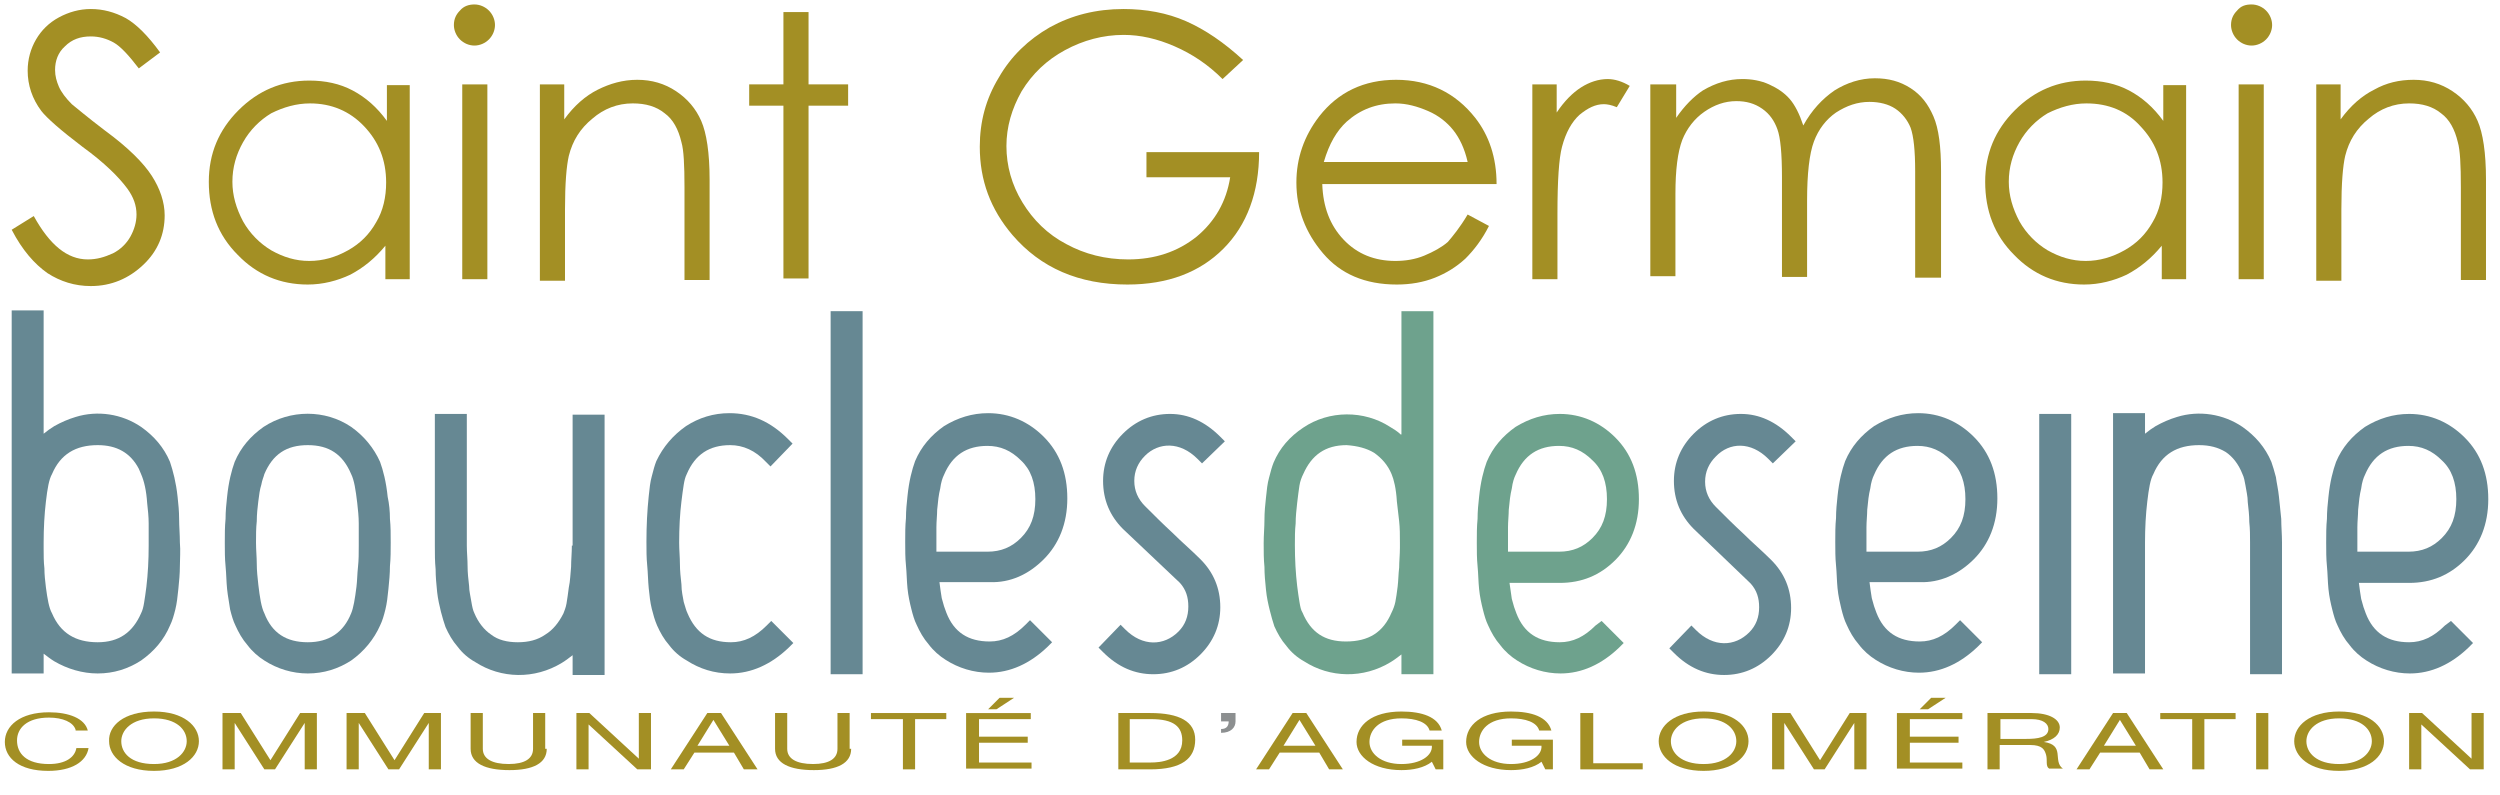 <?xml version="1.0" encoding="UTF-8"?>
<svg xmlns="http://www.w3.org/2000/svg" width="151" height="48" viewBox="0 0 151 48" fill="none">
  <g clip-path="url(#clip0_297_4593)">
    <path d="M0.706 13.877L2.039 13.049C3.004 14.796 4.061 15.669 5.303 15.669C5.854 15.669 6.314 15.531 6.82 15.302C7.279 15.072 7.647 14.704 7.877 14.29C8.107 13.877 8.245 13.417 8.245 12.957C8.245 12.406 8.061 11.9 7.693 11.394C7.187 10.705 6.314 9.831 4.981 8.866C3.648 7.855 2.82 7.119 2.498 6.705C1.947 5.97 1.671 5.142 1.671 4.269C1.671 3.579 1.855 2.936 2.177 2.384C2.498 1.832 2.958 1.373 3.556 1.051C4.153 0.729 4.797 0.545 5.486 0.545C6.222 0.545 6.912 0.729 7.601 1.097C8.245 1.465 8.934 2.154 9.67 3.166L8.383 4.131C7.785 3.349 7.279 2.798 6.866 2.568C6.452 2.338 5.992 2.2 5.486 2.2C4.843 2.2 4.337 2.384 3.923 2.798C3.51 3.166 3.326 3.671 3.326 4.223C3.326 4.591 3.418 4.912 3.556 5.234C3.694 5.556 3.969 5.924 4.337 6.292C4.567 6.475 5.211 7.027 6.36 7.9C7.739 8.912 8.658 9.831 9.164 10.613C9.67 11.394 9.946 12.222 9.946 13.003C9.946 14.152 9.532 15.164 8.658 15.991C7.785 16.819 6.728 17.278 5.486 17.278C4.521 17.278 3.648 17.003 2.866 16.497C2.085 15.945 1.349 15.118 0.706 13.877Z" fill="#A38F24"></path>
    <path d="M24.748 5.096V16.865H23.277V14.842C22.633 15.623 21.944 16.175 21.162 16.589C20.381 16.957 19.508 17.186 18.588 17.186C16.933 17.186 15.508 16.589 14.359 15.394C13.164 14.198 12.612 12.727 12.612 10.981C12.612 9.28 13.21 7.855 14.405 6.659C15.6 5.464 17.025 4.867 18.68 4.867C19.645 4.867 20.519 5.05 21.3 5.464C22.082 5.878 22.771 6.476 23.369 7.303V5.142H24.748V5.096ZM18.726 6.246C17.898 6.246 17.117 6.476 16.381 6.843C15.692 7.257 15.094 7.855 14.681 8.59C14.267 9.326 14.037 10.107 14.037 10.981C14.037 11.808 14.267 12.59 14.681 13.371C15.094 14.107 15.692 14.704 16.381 15.118C17.117 15.532 17.853 15.761 18.68 15.761C19.508 15.761 20.289 15.532 21.024 15.118C21.76 14.704 22.312 14.152 22.725 13.417C23.139 12.727 23.323 11.9 23.323 11.027C23.323 9.647 22.863 8.544 21.99 7.625C21.116 6.705 20.013 6.246 18.726 6.246Z" fill="#A38F24"></path>
    <path d="M28.656 0.269C28.977 0.269 29.299 0.407 29.529 0.637C29.759 0.867 29.897 1.189 29.897 1.511C29.897 1.832 29.759 2.154 29.529 2.384C29.299 2.614 28.977 2.752 28.656 2.752C28.334 2.752 28.012 2.614 27.782 2.384C27.552 2.154 27.415 1.832 27.415 1.511C27.415 1.143 27.552 0.867 27.782 0.637C28.012 0.361 28.334 0.269 28.656 0.269ZM27.92 5.096H29.437V16.865H27.92V5.096Z" fill="#A38F24"></path>
    <path d="M32.563 5.096H34.08V7.211C34.677 6.383 35.367 5.786 36.102 5.418C36.838 5.05 37.62 4.82 38.493 4.82C39.366 4.82 40.148 5.05 40.837 5.51C41.527 5.97 42.033 6.567 42.354 7.303C42.676 8.038 42.86 9.234 42.86 10.842V16.91H41.343V11.302C41.343 9.969 41.297 9.05 41.159 8.59C40.975 7.808 40.654 7.211 40.148 6.843C39.642 6.429 38.999 6.245 38.217 6.245C37.298 6.245 36.47 6.567 35.781 7.165C35.045 7.763 34.586 8.498 34.356 9.417C34.218 10.015 34.126 11.072 34.126 12.635V16.956H32.609V5.096H32.563Z" fill="#A38F24"></path>
    <path d="M47.319 0.729H48.836V5.096H51.227V6.383H48.836V16.819H47.319V6.383H45.251V5.096H47.319V0.729Z" fill="#A38F24"></path>
    <path d="M75.084 3.625L73.843 4.775C72.97 3.901 72.004 3.258 70.947 2.798C69.89 2.338 68.878 2.108 67.867 2.108C66.626 2.108 65.431 2.43 64.327 3.028C63.224 3.625 62.351 4.453 61.707 5.51C61.109 6.567 60.788 7.671 60.788 8.82C60.788 10.015 61.109 11.164 61.753 12.222C62.397 13.279 63.27 14.152 64.419 14.75C65.522 15.348 66.764 15.669 68.143 15.669C69.752 15.669 71.131 15.21 72.28 14.29C73.383 13.371 74.073 12.176 74.303 10.705H69.246V9.188H76.05C76.05 11.624 75.314 13.601 73.889 15.026C72.464 16.451 70.533 17.186 68.097 17.186C65.155 17.186 62.856 16.175 61.155 14.198C59.822 12.635 59.179 10.889 59.179 8.866C59.179 7.349 59.546 5.97 60.328 4.683C61.063 3.395 62.121 2.384 63.408 1.649C64.741 0.913 66.212 0.545 67.867 0.545C69.2 0.545 70.487 0.775 71.637 1.281C72.786 1.786 73.935 2.568 75.084 3.625Z" fill="#A38F24"></path>
    <path d="M88.646 12.957L89.933 13.647C89.519 14.474 89.014 15.118 88.508 15.623C87.956 16.129 87.358 16.497 86.669 16.773C85.979 17.049 85.198 17.186 84.371 17.186C82.44 17.186 80.969 16.543 79.912 15.302C78.854 14.06 78.302 12.635 78.302 11.026C78.302 9.555 78.762 8.222 79.682 7.027C80.831 5.556 82.394 4.82 84.325 4.82C86.301 4.82 87.91 5.602 89.105 7.119C89.933 8.176 90.393 9.509 90.393 11.118H79.865C79.912 12.497 80.326 13.601 81.153 14.474C81.98 15.348 83.037 15.761 84.279 15.761C84.876 15.761 85.474 15.669 86.025 15.44C86.577 15.21 87.083 14.934 87.451 14.612C87.726 14.29 88.186 13.739 88.646 12.957ZM88.646 9.785C88.462 8.958 88.14 8.314 87.772 7.854C87.404 7.395 86.899 6.981 86.255 6.705C85.612 6.429 84.969 6.245 84.279 6.245C83.129 6.245 82.164 6.613 81.337 7.349C80.739 7.9 80.279 8.682 79.958 9.785H88.646Z" fill="#A38F24"></path>
    <path d="M92.507 5.096H94.024V6.797C94.483 6.108 94.99 5.602 95.495 5.28C96.001 4.958 96.552 4.775 97.104 4.775C97.518 4.775 97.977 4.912 98.437 5.188L97.655 6.475C97.334 6.338 97.058 6.292 96.874 6.292C96.369 6.292 95.908 6.521 95.403 6.935C94.944 7.349 94.576 7.992 94.346 8.866C94.162 9.555 94.07 10.889 94.07 12.911V16.865H92.553V5.096H92.507Z" fill="#A38F24"></path>
    <path d="M99.725 5.096H101.241V7.119C101.747 6.383 102.299 5.832 102.851 5.464C103.632 5.004 104.414 4.774 105.241 4.774C105.793 4.774 106.344 4.866 106.85 5.096C107.355 5.326 107.769 5.602 108.091 5.97C108.413 6.337 108.689 6.889 108.919 7.579C109.424 6.659 110.068 5.97 110.803 5.464C111.539 5.004 112.366 4.728 113.24 4.728C114.067 4.728 114.757 4.912 115.401 5.326C116.044 5.74 116.458 6.291 116.779 7.027C117.101 7.762 117.239 8.866 117.239 10.337V16.773H115.676V10.337C115.676 9.096 115.584 8.222 115.401 7.716C115.216 7.257 114.894 6.843 114.481 6.567C114.067 6.291 113.515 6.154 112.918 6.154C112.183 6.154 111.539 6.383 110.895 6.797C110.297 7.211 109.838 7.808 109.562 8.544C109.287 9.279 109.148 10.475 109.148 12.13V16.727H107.631V10.704C107.631 9.279 107.54 8.314 107.355 7.808C107.172 7.303 106.896 6.889 106.437 6.567C105.976 6.245 105.471 6.108 104.873 6.108C104.183 6.108 103.54 6.337 102.943 6.751C102.345 7.165 101.885 7.762 101.609 8.452C101.333 9.188 101.196 10.245 101.196 11.716V16.681H99.679V5.096H99.725Z" fill="#A38F24"></path>
    <path d="M132.042 5.096V16.865H130.571V14.842C129.927 15.623 129.237 16.175 128.456 16.589C127.675 16.957 126.801 17.186 125.882 17.186C124.227 17.186 122.801 16.589 121.652 15.394C120.458 14.198 119.905 12.727 119.905 10.981C119.905 9.28 120.503 7.855 121.698 6.659C122.894 5.464 124.319 4.867 125.974 4.867C126.939 4.867 127.812 5.05 128.594 5.464C129.376 5.878 130.065 6.476 130.662 7.303V5.142H132.042V5.096ZM126.019 6.246C125.192 6.246 124.411 6.476 123.675 6.843C122.986 7.257 122.388 7.855 121.974 8.59C121.561 9.326 121.331 10.107 121.331 10.981C121.331 11.808 121.561 12.59 121.974 13.371C122.388 14.107 122.986 14.704 123.675 15.118C124.411 15.532 125.146 15.761 125.974 15.761C126.801 15.761 127.583 15.532 128.318 15.118C129.054 14.704 129.605 14.152 130.019 13.417C130.433 12.727 130.617 11.9 130.617 11.027C130.617 9.647 130.157 8.544 129.283 7.625C128.456 6.705 127.353 6.246 126.019 6.246Z" fill="#A38F24"></path>
    <path d="M135.995 0.269C136.317 0.269 136.639 0.407 136.869 0.637C137.098 0.867 137.236 1.189 137.236 1.511C137.236 1.832 137.098 2.154 136.869 2.384C136.639 2.614 136.317 2.752 135.995 2.752C135.673 2.752 135.351 2.614 135.122 2.384C134.892 2.154 134.754 1.832 134.754 1.511C134.754 1.143 134.892 0.867 135.122 0.637C135.351 0.361 135.627 0.269 135.995 0.269ZM135.214 5.096H136.731V16.865H135.214V5.096Z" fill="#A38F24"></path>
    <path d="M139.857 5.096H141.373V7.211C141.971 6.383 142.661 5.786 143.396 5.418C144.132 5.004 144.913 4.82 145.786 4.82C146.66 4.82 147.441 5.05 148.131 5.51C148.821 5.97 149.326 6.567 149.648 7.303C149.97 8.038 150.154 9.234 150.154 10.842V16.91H148.636V11.302C148.636 9.969 148.59 9.05 148.453 8.59C148.269 7.808 147.947 7.211 147.441 6.843C146.936 6.429 146.292 6.245 145.511 6.245C144.591 6.245 143.764 6.567 143.074 7.165C142.339 7.763 141.879 8.498 141.649 9.417C141.511 10.015 141.419 11.072 141.419 12.635V16.956H139.902V5.096H139.857Z" fill="#A38F24"></path>
    <path d="M4.567 44.079C4.429 43.619 3.786 43.343 2.958 43.343C1.625 43.343 1.028 43.987 1.028 44.722C1.028 45.504 1.579 46.148 2.958 46.148C3.97 46.148 4.521 45.734 4.613 45.182H5.349C5.211 46.01 4.337 46.561 2.912 46.561C1.165 46.561 0.292 45.78 0.292 44.814C0.292 43.849 1.211 43.022 2.958 43.022C4.153 43.022 5.119 43.389 5.303 44.125H4.567V44.079Z" fill="#A38F24"></path>
    <path d="M9.302 42.976C11.095 42.976 12.014 43.849 12.014 44.768C12.014 45.688 11.095 46.561 9.302 46.561C7.509 46.561 6.589 45.688 6.589 44.768C6.543 43.849 7.463 42.976 9.302 42.976ZM9.302 46.148C10.681 46.148 11.278 45.412 11.278 44.768C11.278 44.079 10.681 43.389 9.302 43.389C7.923 43.389 7.325 44.125 7.325 44.768C7.325 45.458 7.877 46.148 9.302 46.148Z" fill="#A38F24"></path>
    <path d="M13.531 43.067H14.542L16.335 45.917L18.128 43.067H19.139V46.469H18.404V43.665L16.611 46.469H15.967L14.175 43.665V46.469H13.439V43.067H13.531Z" fill="#A38F24"></path>
    <path d="M21.024 43.067H22.036L23.829 45.917L25.622 43.067H26.633V46.469H25.897V43.665L24.104 46.469H23.461L21.668 43.665V46.469H20.933V43.067H21.024Z" fill="#A38F24"></path>
    <path d="M33.023 45.228C33.023 46.101 32.196 46.515 30.771 46.515C29.3 46.515 28.426 46.101 28.426 45.228V43.067H29.162V45.228C29.162 45.825 29.713 46.147 30.725 46.147C31.69 46.147 32.196 45.825 32.196 45.228V43.067H32.931V45.228H33.023Z" fill="#A38F24"></path>
    <path d="M34.815 43.067H35.596L38.585 45.825V43.067H39.32V46.469H38.493L35.55 43.757V46.469H34.815V43.067Z" fill="#A38F24"></path>
    <path d="M42.722 43.067H43.55L45.756 46.469H44.929L44.331 45.458H41.941L41.297 46.469H40.516L42.722 43.067ZM42.125 45.044H44.055L43.09 43.481L42.125 45.044Z" fill="#A38F24"></path>
    <path d="M51.41 45.228C51.41 46.101 50.583 46.515 49.157 46.515C47.686 46.515 46.813 46.101 46.813 45.228V43.067H47.548V45.228C47.548 45.825 48.1 46.147 49.111 46.147C50.077 46.147 50.583 45.825 50.583 45.228V43.067H51.318V45.228H51.41Z" fill="#A38F24"></path>
    <path d="M54.49 43.435H52.605V43.067H57.156V43.435H55.272V46.469H54.536V43.435H54.49Z" fill="#A38F24"></path>
    <path d="M58.352 43.068H62.259V43.435H59.133V44.493H62.075V44.86H59.133V46.056H62.305V46.423H58.352V43.068ZM60.374 42.148H61.248L60.191 42.838H59.685L60.374 42.148Z" fill="#A38F24"></path>
    <path d="M67.547 43.067H69.477C71.224 43.067 72.19 43.573 72.19 44.676C72.19 45.825 71.362 46.469 69.477 46.469H67.547V43.067ZM68.282 46.055H69.523C70.029 46.055 71.408 45.963 71.408 44.722C71.408 43.895 70.903 43.435 69.523 43.435H68.236V46.055H68.282Z" fill="#A38F24"></path>
    <path d="M73.752 43.067H74.626V43.573C74.626 43.941 74.35 44.263 73.752 44.263V44.033C74.12 44.033 74.212 43.803 74.212 43.573H73.752V43.067Z" fill="#8C8F90"></path>
    <path d="M78.074 43.067H78.901L81.108 46.469H80.28L79.683 45.458H77.292L76.649 46.469H75.867L78.074 43.067ZM77.522 45.044H79.453L78.487 43.481L77.522 45.044Z" fill="#A38F24"></path>
    <path d="M86.485 46.01C86.026 46.377 85.336 46.515 84.647 46.515C82.945 46.515 81.934 45.688 81.934 44.814C81.934 43.803 82.854 42.976 84.647 42.976C85.887 42.976 86.853 43.297 87.083 44.125H86.347C86.209 43.619 85.52 43.389 84.647 43.389C83.267 43.389 82.716 44.125 82.716 44.814C82.716 45.504 83.405 46.148 84.647 46.148C85.796 46.148 86.531 45.642 86.485 45.044H84.692V44.676H87.175V46.469H86.715L86.485 46.01Z" fill="#A38F24"></path>
    <path d="M93.106 46.01C92.646 46.377 91.957 46.515 91.267 46.515C89.566 46.515 88.555 45.688 88.555 44.814C88.555 43.803 89.474 42.976 91.267 42.976C92.508 42.976 93.474 43.297 93.704 44.125H92.968C92.83 43.619 92.141 43.389 91.267 43.389C89.888 43.389 89.337 44.125 89.337 44.814C89.337 45.504 90.026 46.148 91.267 46.148C92.416 46.148 93.152 45.642 93.106 45.044H91.313V44.676H93.795V46.469H93.336L93.106 46.01Z" fill="#A38F24"></path>
    <path d="M95.497 43.067H96.232V46.101H99.22V46.469H95.451V43.067H95.497Z" fill="#A38F24"></path>
    <path d="M102.897 42.976C104.69 42.976 105.61 43.849 105.61 44.768C105.61 45.688 104.69 46.561 102.897 46.561C101.104 46.561 100.185 45.688 100.185 44.768C100.185 43.849 101.104 42.976 102.897 42.976ZM102.897 46.148C104.276 46.148 104.874 45.412 104.874 44.768C104.874 44.079 104.276 43.389 102.897 43.389C101.519 43.389 100.921 44.125 100.921 44.768C100.921 45.458 101.519 46.148 102.897 46.148Z" fill="#A38F24"></path>
    <path d="M107.127 43.067H108.138L109.931 45.917L111.724 43.067H112.735V46.469H112V43.665L110.207 46.469H109.563L107.77 43.665V46.469H107.035V43.067H107.127Z" fill="#A38F24"></path>
    <path d="M114.619 43.068H118.526V43.435H115.355V44.493H118.296V44.86H115.355V46.056H118.526V46.423H114.573V43.068H114.619ZM116.641 42.148H117.515L116.458 42.838H115.952L116.641 42.148Z" fill="#A38F24"></path>
    <path d="M120.044 43.067H122.711C123.768 43.067 124.411 43.435 124.411 43.941C124.411 44.354 124.09 44.676 123.446 44.814C124.09 44.906 124.228 45.182 124.274 45.504C124.319 45.825 124.274 46.193 124.596 46.423H123.768C123.538 46.285 123.676 45.917 123.584 45.596C123.492 45.274 123.354 44.998 122.619 44.998H120.78V46.469H120.044V43.067ZM122.389 44.63C123.079 44.63 123.722 44.538 123.722 44.033C123.722 43.711 123.401 43.435 122.711 43.435H120.826V44.63H122.389Z" fill="#A38F24"></path>
    <path d="M127.628 43.067H128.456L130.662 46.469H129.835L129.237 45.458H126.847L126.203 46.469H125.422L127.628 43.067ZM127.076 45.044H129.008L128.042 43.481L127.076 45.044Z" fill="#A38F24"></path>
    <path d="M132.363 43.435H130.479V43.067H135.03V43.435H133.144V46.469H132.409V43.435H132.363Z" fill="#A38F24"></path>
    <path d="M136.271 43.067H137.006V46.469H136.271V43.067Z" fill="#A38F24"></path>
    <path d="M141.283 42.976C143.076 42.976 143.994 43.849 143.994 44.768C143.994 45.688 143.076 46.561 141.283 46.561C139.49 46.561 138.57 45.688 138.57 44.768C138.57 43.849 139.49 42.976 141.283 42.976ZM141.283 46.148C142.661 46.148 143.259 45.412 143.259 44.768C143.259 44.079 142.661 43.389 141.283 43.389C139.904 43.389 139.306 44.125 139.306 44.768C139.306 45.458 139.904 46.148 141.283 46.148Z" fill="#A38F24"></path>
    <path d="M145.511 43.067H146.293L149.281 45.825V43.067H150.016V46.469H149.189L146.247 43.757V46.469H145.511V43.067Z" fill="#A38F24"></path>
    <path d="M84.601 26.242C84.417 26.059 84.187 25.921 83.958 25.783C82.394 24.771 80.28 24.771 78.717 25.829C77.889 26.38 77.292 27.07 76.924 27.943C76.832 28.173 76.74 28.495 76.648 28.863C76.556 29.185 76.51 29.598 76.465 30.058C76.418 30.472 76.373 30.931 76.373 31.391C76.373 31.851 76.326 32.311 76.326 32.816C76.326 33.322 76.326 33.782 76.373 34.241C76.373 34.701 76.418 35.161 76.465 35.62C76.51 36.08 76.602 36.494 76.694 36.862C76.786 37.229 76.878 37.551 76.97 37.827C77.154 38.241 77.384 38.654 77.706 39.022C77.981 39.39 78.349 39.712 78.763 39.942C80.326 40.953 82.348 40.999 84.004 39.987C84.233 39.85 84.463 39.666 84.647 39.528V40.723H86.578V18.795H84.647V26.242H84.601ZM82.992 27.346C83.452 27.668 83.819 28.081 84.05 28.633C84.187 28.955 84.326 29.506 84.371 30.288C84.417 30.656 84.463 31.069 84.509 31.483C84.555 31.897 84.555 32.311 84.555 32.77V33.092C84.555 33.506 84.509 33.919 84.509 34.287C84.463 34.655 84.463 35.069 84.417 35.437C84.371 35.804 84.326 36.126 84.279 36.356C84.233 36.586 84.141 36.816 84.05 36.999C83.544 38.195 82.67 38.746 81.291 38.746C80.004 38.746 79.176 38.195 78.671 36.999C78.579 36.862 78.533 36.632 78.487 36.356C78.441 36.08 78.395 35.758 78.349 35.391C78.257 34.609 78.211 33.782 78.211 32.908C78.211 32.449 78.211 32.035 78.257 31.621C78.257 31.207 78.303 30.794 78.349 30.38C78.395 29.966 78.441 29.644 78.487 29.323C78.533 29.047 78.625 28.817 78.717 28.633C79.222 27.484 80.05 26.886 81.337 26.886C81.981 26.932 82.533 27.07 82.992 27.346Z" fill="#6EA28D"></path>
    <path d="M96.37 37.781C95.68 38.471 94.991 38.792 94.21 38.792C92.922 38.792 92.049 38.241 91.59 37.045C91.497 36.816 91.405 36.54 91.313 36.172C91.268 35.896 91.222 35.574 91.175 35.207H94.21C95.543 35.207 96.646 34.747 97.565 33.828C98.485 32.908 98.99 31.667 98.99 30.15C98.99 28.633 98.531 27.392 97.565 26.426C96.646 25.507 95.497 25.001 94.21 25.001C93.244 25.001 92.371 25.277 91.543 25.783C90.761 26.334 90.164 27.024 89.797 27.897C89.612 28.403 89.429 29.093 89.337 30.012C89.29 30.426 89.245 30.886 89.245 31.345C89.199 31.805 89.199 32.265 89.199 32.77C89.199 33.276 89.199 33.736 89.245 34.195C89.29 34.655 89.29 35.115 89.337 35.574C89.383 36.034 89.475 36.448 89.567 36.816C89.658 37.183 89.751 37.505 89.888 37.781C90.072 38.195 90.302 38.608 90.624 38.976C90.9 39.344 91.268 39.666 91.635 39.896C92.417 40.401 93.337 40.677 94.255 40.677C95.543 40.677 96.738 40.125 97.795 39.114L98.071 38.838L96.738 37.505L96.37 37.781ZM91.083 33.276C91.083 33.184 91.083 33.092 91.083 32.954C91.083 32.586 91.083 32.219 91.083 31.851C91.083 31.483 91.129 31.115 91.129 30.794C91.175 30.288 91.222 29.874 91.313 29.506C91.359 29.139 91.451 28.863 91.543 28.679C92.049 27.484 92.922 26.932 94.164 26.932C94.945 26.932 95.589 27.208 96.186 27.805C96.784 28.357 97.06 29.139 97.06 30.15C97.06 31.161 96.784 31.897 96.186 32.494C95.635 33.046 94.991 33.322 94.164 33.322H91.083V33.276Z" fill="#6EA28D"></path>
    <path d="M10.727 30.012C10.635 29.139 10.451 28.449 10.267 27.897C9.9 27.024 9.302 26.334 8.52 25.783C7.371 25.001 5.9 24.771 4.567 25.185C4.107 25.323 3.694 25.507 3.28 25.737C3.05 25.875 2.866 26.013 2.636 26.197V18.749H0.706V40.677H2.636V39.482C2.82 39.62 3.05 39.804 3.28 39.942C4.061 40.401 4.981 40.677 5.9 40.677C6.866 40.677 7.739 40.401 8.52 39.896C9.302 39.344 9.9 38.654 10.267 37.781C10.405 37.505 10.497 37.183 10.589 36.816C10.681 36.448 10.727 36.034 10.773 35.574C10.819 35.115 10.865 34.655 10.865 34.195C10.865 33.736 10.911 33.276 10.865 32.77C10.865 32.264 10.819 31.805 10.819 31.345C10.819 30.886 10.773 30.426 10.727 30.012ZM8.98 32.954C8.98 33.828 8.934 34.655 8.842 35.437C8.796 35.804 8.75 36.126 8.704 36.402C8.658 36.678 8.612 36.862 8.52 37.045C8.015 38.195 7.187 38.792 5.9 38.792C4.567 38.792 3.648 38.241 3.142 37.045C2.958 36.724 2.866 36.172 2.774 35.482C2.728 35.115 2.682 34.701 2.682 34.333C2.636 33.919 2.636 33.552 2.636 33.138V32.77C2.636 31.897 2.682 31.069 2.774 30.288C2.866 29.506 2.958 28.955 3.142 28.633C3.648 27.438 4.567 26.886 5.9 26.886C7.049 26.886 7.877 27.346 8.383 28.311L8.52 28.633C8.704 29.047 8.842 29.644 8.888 30.38C8.934 30.794 8.98 31.207 8.98 31.621C8.98 32.081 8.98 32.494 8.98 32.954Z" fill="#668893"></path>
    <path d="M23.416 30.012C23.323 29.093 23.14 28.403 22.956 27.897C22.588 27.07 21.99 26.334 21.209 25.783C19.646 24.726 17.531 24.726 15.922 25.783C15.141 26.334 14.543 27.024 14.175 27.897C13.992 28.403 13.808 29.093 13.716 30.012C13.67 30.426 13.624 30.886 13.624 31.345C13.578 31.805 13.578 32.265 13.578 32.77C13.578 33.276 13.578 33.736 13.624 34.195C13.67 34.655 13.67 35.115 13.716 35.575C13.762 36.034 13.854 36.448 13.9 36.816C13.992 37.183 14.084 37.505 14.221 37.781C14.405 38.195 14.635 38.608 14.957 38.976C15.233 39.344 15.601 39.666 15.968 39.896C16.75 40.401 17.669 40.677 18.589 40.677C19.554 40.677 20.427 40.401 21.209 39.896C21.99 39.344 22.588 38.608 22.956 37.781C23.094 37.505 23.186 37.183 23.277 36.816C23.369 36.448 23.416 36.034 23.461 35.575C23.507 35.115 23.553 34.655 23.553 34.195C23.599 33.736 23.599 33.23 23.599 32.77C23.599 32.265 23.599 31.805 23.553 31.345C23.553 30.886 23.507 30.426 23.416 30.012ZM21.669 32.954C21.669 33.414 21.669 33.828 21.623 34.241C21.577 34.655 21.577 35.069 21.531 35.437C21.439 36.172 21.347 36.724 21.209 37.045C20.749 38.195 19.876 38.792 18.589 38.792C17.301 38.792 16.428 38.241 15.968 37.045C15.784 36.678 15.693 36.08 15.601 35.299C15.555 34.885 15.509 34.471 15.509 34.057C15.509 33.644 15.463 33.23 15.463 32.77C15.463 32.311 15.463 31.897 15.509 31.483C15.509 31.069 15.555 30.656 15.601 30.288C15.646 29.92 15.693 29.552 15.784 29.277C15.83 29.001 15.922 28.817 15.968 28.633C16.474 27.438 17.301 26.886 18.589 26.886C19.876 26.886 20.703 27.438 21.209 28.633C21.393 29.001 21.485 29.598 21.577 30.38C21.623 30.794 21.669 31.207 21.669 31.621C21.669 32.081 21.669 32.495 21.669 32.954Z" fill="#668893"></path>
    <path d="M34.54 32.954C34.54 33.414 34.494 33.828 34.494 34.241C34.448 34.655 34.448 35.069 34.356 35.483C34.31 35.85 34.264 36.172 34.218 36.448C34.172 36.724 34.08 36.907 34.034 37.045C33.759 37.597 33.391 38.057 32.931 38.333C32.471 38.654 31.92 38.792 31.276 38.792C30.633 38.792 30.081 38.654 29.667 38.333C29.253 38.057 28.886 37.597 28.656 37.045C28.564 36.862 28.518 36.632 28.472 36.356C28.426 36.034 28.334 35.712 28.334 35.391C28.288 34.977 28.242 34.609 28.242 34.195C28.242 33.782 28.196 33.368 28.196 32.954V25.001H26.265V32.954C26.265 33.46 26.265 33.919 26.311 34.379C26.311 34.839 26.358 35.298 26.403 35.758C26.449 36.172 26.541 36.586 26.633 36.953C26.725 37.321 26.817 37.597 26.909 37.873C27.093 38.287 27.323 38.7 27.645 39.068C27.92 39.436 28.288 39.758 28.702 39.987C30.265 40.999 32.288 41.045 33.943 40.033C34.172 39.896 34.402 39.712 34.586 39.574V40.769H36.517V25.047H34.586V32.954H34.54Z" fill="#668893"></path>
    <path d="M46.308 37.781C45.618 38.471 44.929 38.792 44.147 38.792C42.86 38.792 42.033 38.241 41.527 37.045C41.435 36.862 41.389 36.632 41.297 36.356C41.251 36.08 41.159 35.712 41.159 35.299C41.113 34.885 41.067 34.471 41.067 34.057C41.067 33.644 41.021 33.23 41.021 32.77C41.021 31.897 41.067 31.023 41.159 30.288C41.205 29.92 41.251 29.552 41.297 29.276C41.343 29.001 41.389 28.817 41.481 28.633C41.987 27.438 42.86 26.886 44.101 26.886C44.883 26.886 45.618 27.208 46.262 27.897L46.538 28.173L47.871 26.794L47.595 26.518C46.538 25.461 45.389 24.955 44.055 24.955C43.09 24.955 42.217 25.231 41.435 25.737C40.654 26.288 40.056 26.978 39.642 27.851C39.55 28.081 39.458 28.403 39.367 28.771C39.275 29.093 39.229 29.506 39.183 29.966C39.091 30.84 39.045 31.759 39.045 32.724C39.045 33.23 39.045 33.69 39.091 34.149C39.137 34.609 39.137 35.069 39.183 35.528C39.229 35.988 39.275 36.402 39.367 36.77C39.458 37.137 39.55 37.459 39.688 37.781C39.872 38.195 40.102 38.608 40.424 38.976C40.7 39.344 41.067 39.666 41.481 39.896C42.263 40.401 43.136 40.677 44.101 40.677C45.389 40.677 46.584 40.125 47.641 39.114L47.917 38.838L46.584 37.505L46.308 37.781Z" fill="#668893"></path>
    <path d="M52.101 18.795H50.17V40.723H52.101V18.795Z" fill="#668893"></path>
    <path d="M63.041 33.782C63.96 32.862 64.466 31.621 64.466 30.104C64.466 28.587 64.006 27.346 63.041 26.38C62.121 25.461 60.972 24.955 59.685 24.955C58.72 24.955 57.846 25.231 57.019 25.737C56.237 26.288 55.64 26.978 55.272 27.851C55.088 28.357 54.904 29.047 54.812 29.966C54.766 30.38 54.72 30.84 54.72 31.299C54.674 31.759 54.674 32.219 54.674 32.724C54.674 33.23 54.674 33.69 54.72 34.149C54.766 34.609 54.766 35.069 54.812 35.528C54.858 35.988 54.95 36.402 55.042 36.77C55.134 37.137 55.226 37.459 55.364 37.735C55.548 38.149 55.778 38.562 56.099 38.93C56.375 39.298 56.743 39.62 57.111 39.85C57.892 40.355 58.812 40.631 59.731 40.631C61.018 40.631 62.213 40.08 63.271 39.068L63.547 38.792L62.213 37.459L61.938 37.735C61.248 38.425 60.559 38.746 59.777 38.746C58.49 38.746 57.616 38.195 57.157 36.999C57.065 36.77 56.973 36.494 56.881 36.126C56.835 35.85 56.789 35.528 56.743 35.161H59.777C61.018 35.207 62.121 34.701 63.041 33.782ZM56.559 33.276C56.559 33.184 56.559 33.092 56.559 32.954C56.559 32.586 56.559 32.219 56.559 31.851C56.559 31.483 56.605 31.115 56.605 30.794C56.651 30.288 56.697 29.874 56.789 29.506C56.835 29.139 56.927 28.863 57.019 28.679C57.524 27.484 58.398 26.932 59.639 26.932C60.421 26.932 61.064 27.208 61.662 27.805C62.259 28.357 62.535 29.139 62.535 30.15C62.535 31.161 62.259 31.897 61.662 32.494C61.11 33.046 60.467 33.322 59.639 33.322H56.559V33.276Z" fill="#668893"></path>
    <path d="M72.326 27.713L72.602 27.989L73.981 26.656L73.706 26.38C72.786 25.461 71.775 25.001 70.671 25.001C69.568 25.001 68.603 25.415 67.821 26.197C67.04 26.978 66.626 27.943 66.626 29.047C66.626 30.196 67.04 31.161 67.821 31.943L71.269 35.207C71.637 35.62 71.775 36.08 71.775 36.632C71.775 37.229 71.591 37.735 71.177 38.149C70.304 39.022 69.017 39.068 67.959 38.011L67.683 37.735L66.35 39.114L66.626 39.39C67.546 40.309 68.557 40.723 69.66 40.723C70.763 40.723 71.729 40.309 72.51 39.528C73.292 38.746 73.706 37.781 73.706 36.678C73.706 35.529 73.292 34.563 72.51 33.782C71.959 33.23 71.361 32.724 70.809 32.173C70.258 31.667 69.706 31.115 69.154 30.564C68.741 30.15 68.511 29.644 68.511 29.047C68.511 28.449 68.741 27.943 69.154 27.53C69.982 26.702 71.269 26.656 72.326 27.713Z" fill="#668893"></path>
    <path d="M106.804 27.713L107.079 27.989L108.458 26.656L108.183 26.38C107.263 25.461 106.252 25.001 105.149 25.001C104.045 25.001 103.08 25.415 102.298 26.197C101.517 26.978 101.104 27.943 101.104 29.047C101.104 30.196 101.517 31.161 102.298 31.943L105.654 35.161L105.747 35.253C106.114 35.666 106.252 36.126 106.252 36.678C106.252 37.275 106.068 37.781 105.654 38.195C104.781 39.068 103.493 39.114 102.436 38.057L102.161 37.781L100.828 39.16L101.104 39.436C102.022 40.355 103.034 40.769 104.137 40.769C105.24 40.769 106.206 40.355 106.987 39.574C107.769 38.792 108.183 37.827 108.183 36.724C108.183 35.574 107.769 34.609 106.987 33.828C106.436 33.276 105.838 32.77 105.286 32.219C104.735 31.713 104.183 31.161 103.632 30.61C103.218 30.196 102.988 29.69 102.988 29.093C102.988 28.495 103.218 27.989 103.632 27.576C104.459 26.702 105.747 26.656 106.804 27.713Z" fill="#668893"></path>
    <path d="M119.216 33.782C120.136 32.862 120.641 31.621 120.641 30.104C120.641 28.587 120.182 27.346 119.216 26.38C118.297 25.461 117.148 24.955 115.86 24.955C114.895 24.955 114.022 25.231 113.194 25.737C112.412 26.288 111.815 26.978 111.448 27.851C111.263 28.357 111.08 29.047 110.987 29.966C110.941 30.38 110.896 30.84 110.896 31.299C110.85 31.759 110.85 32.219 110.85 32.724C110.85 33.23 110.85 33.69 110.896 34.149C110.941 34.609 110.941 35.069 110.987 35.528C111.033 35.988 111.126 36.402 111.217 36.77C111.309 37.137 111.401 37.459 111.539 37.735C111.723 38.149 111.953 38.562 112.275 38.93C112.551 39.298 112.919 39.62 113.286 39.85C114.068 40.355 114.987 40.631 115.906 40.631C117.194 40.631 118.389 40.08 119.446 39.068L119.722 38.792L118.389 37.459L118.113 37.735C117.423 38.425 116.733 38.746 115.952 38.746C114.665 38.746 113.792 38.195 113.332 36.999C113.24 36.77 113.148 36.494 113.056 36.126C113.01 35.85 112.964 35.528 112.919 35.161H115.952C117.148 35.207 118.297 34.701 119.216 33.782ZM112.734 33.276C112.734 33.184 112.734 33.092 112.734 32.954C112.734 32.586 112.734 32.219 112.734 31.851C112.734 31.483 112.78 31.115 112.78 30.794C112.826 30.288 112.873 29.874 112.964 29.506C113.01 29.139 113.102 28.863 113.194 28.679C113.7 27.484 114.573 26.932 115.815 26.932C116.596 26.932 117.24 27.208 117.837 27.805C118.435 28.357 118.711 29.139 118.711 30.15C118.711 31.161 118.435 31.897 117.837 32.494C117.285 33.046 116.642 33.322 115.815 33.322H112.734V33.276Z" fill="#668893"></path>
    <path d="M125.101 25.001H123.169V40.723H125.101V25.001Z" fill="#668893"></path>
    <path d="M137.65 30.012C137.604 29.552 137.512 29.184 137.465 28.817C137.374 28.449 137.282 28.173 137.19 27.897C136.822 27.024 136.225 26.334 135.443 25.783C134.294 25.001 132.822 24.771 131.49 25.185C131.03 25.323 130.616 25.507 130.202 25.737C129.972 25.875 129.789 26.013 129.559 26.197V24.955H127.628V40.677H129.559V32.77C129.559 31.897 129.604 31.069 129.697 30.288C129.789 29.506 129.88 28.955 130.065 28.633C130.57 27.438 131.49 26.886 132.822 26.886C133.466 26.886 133.972 27.024 134.432 27.3C134.845 27.576 135.213 28.035 135.443 28.633C135.535 28.817 135.581 29.047 135.627 29.322C135.673 29.644 135.765 29.966 135.765 30.334C135.811 30.747 135.857 31.115 135.857 31.529C135.903 31.943 135.903 32.356 135.903 32.77V40.723H137.833V32.77C137.833 32.264 137.787 31.805 137.787 31.345C137.741 30.886 137.696 30.426 137.65 30.012Z" fill="#668893"></path>
    <path d="M147.672 37.781C146.982 38.471 146.293 38.792 145.512 38.792C144.224 38.792 143.351 38.241 142.891 37.045C142.799 36.816 142.707 36.54 142.615 36.172C142.569 35.896 142.523 35.574 142.477 35.207H145.512C146.844 35.207 147.947 34.747 148.867 33.828C149.787 32.908 150.292 31.667 150.292 30.15C150.292 28.633 149.833 27.392 148.867 26.426C147.947 25.507 146.798 25.001 145.512 25.001C144.546 25.001 143.672 25.277 142.845 25.783C142.063 26.334 141.465 27.024 141.098 27.897C140.914 28.403 140.73 29.093 140.638 30.012C140.592 30.426 140.547 30.886 140.547 31.345C140.501 31.805 140.501 32.265 140.501 32.77C140.501 33.276 140.501 33.736 140.547 34.195C140.592 34.655 140.592 35.115 140.638 35.574C140.684 36.034 140.776 36.448 140.869 36.816C140.96 37.183 141.052 37.505 141.19 37.781C141.374 38.195 141.604 38.608 141.926 38.976C142.201 39.344 142.569 39.666 142.937 39.896C143.719 40.401 144.638 40.677 145.557 40.677C146.844 40.677 148.04 40.125 149.097 39.114L149.372 38.838L148.04 37.505L147.672 37.781ZM142.385 33.276C142.385 33.184 142.385 33.092 142.385 32.954C142.385 32.586 142.385 32.219 142.385 31.851C142.385 31.483 142.431 31.115 142.431 30.794C142.477 30.288 142.523 29.874 142.615 29.506C142.661 29.139 142.753 28.863 142.845 28.679C143.351 27.484 144.224 26.932 145.465 26.932C146.247 26.932 146.89 27.208 147.488 27.805C148.086 28.357 148.362 29.139 148.362 30.15C148.362 31.161 148.086 31.897 147.488 32.494C146.937 33.046 146.293 33.322 145.465 33.322H142.385V33.276Z" fill="#668893"></path>
  </g>
  <defs>
    <clipPath id="clip0_297_4593">
      <rect width="150" height="46.875" fill="white" transform="translate(0.292 0.269)"></rect>
    </clipPath>
  </defs>
</svg>
